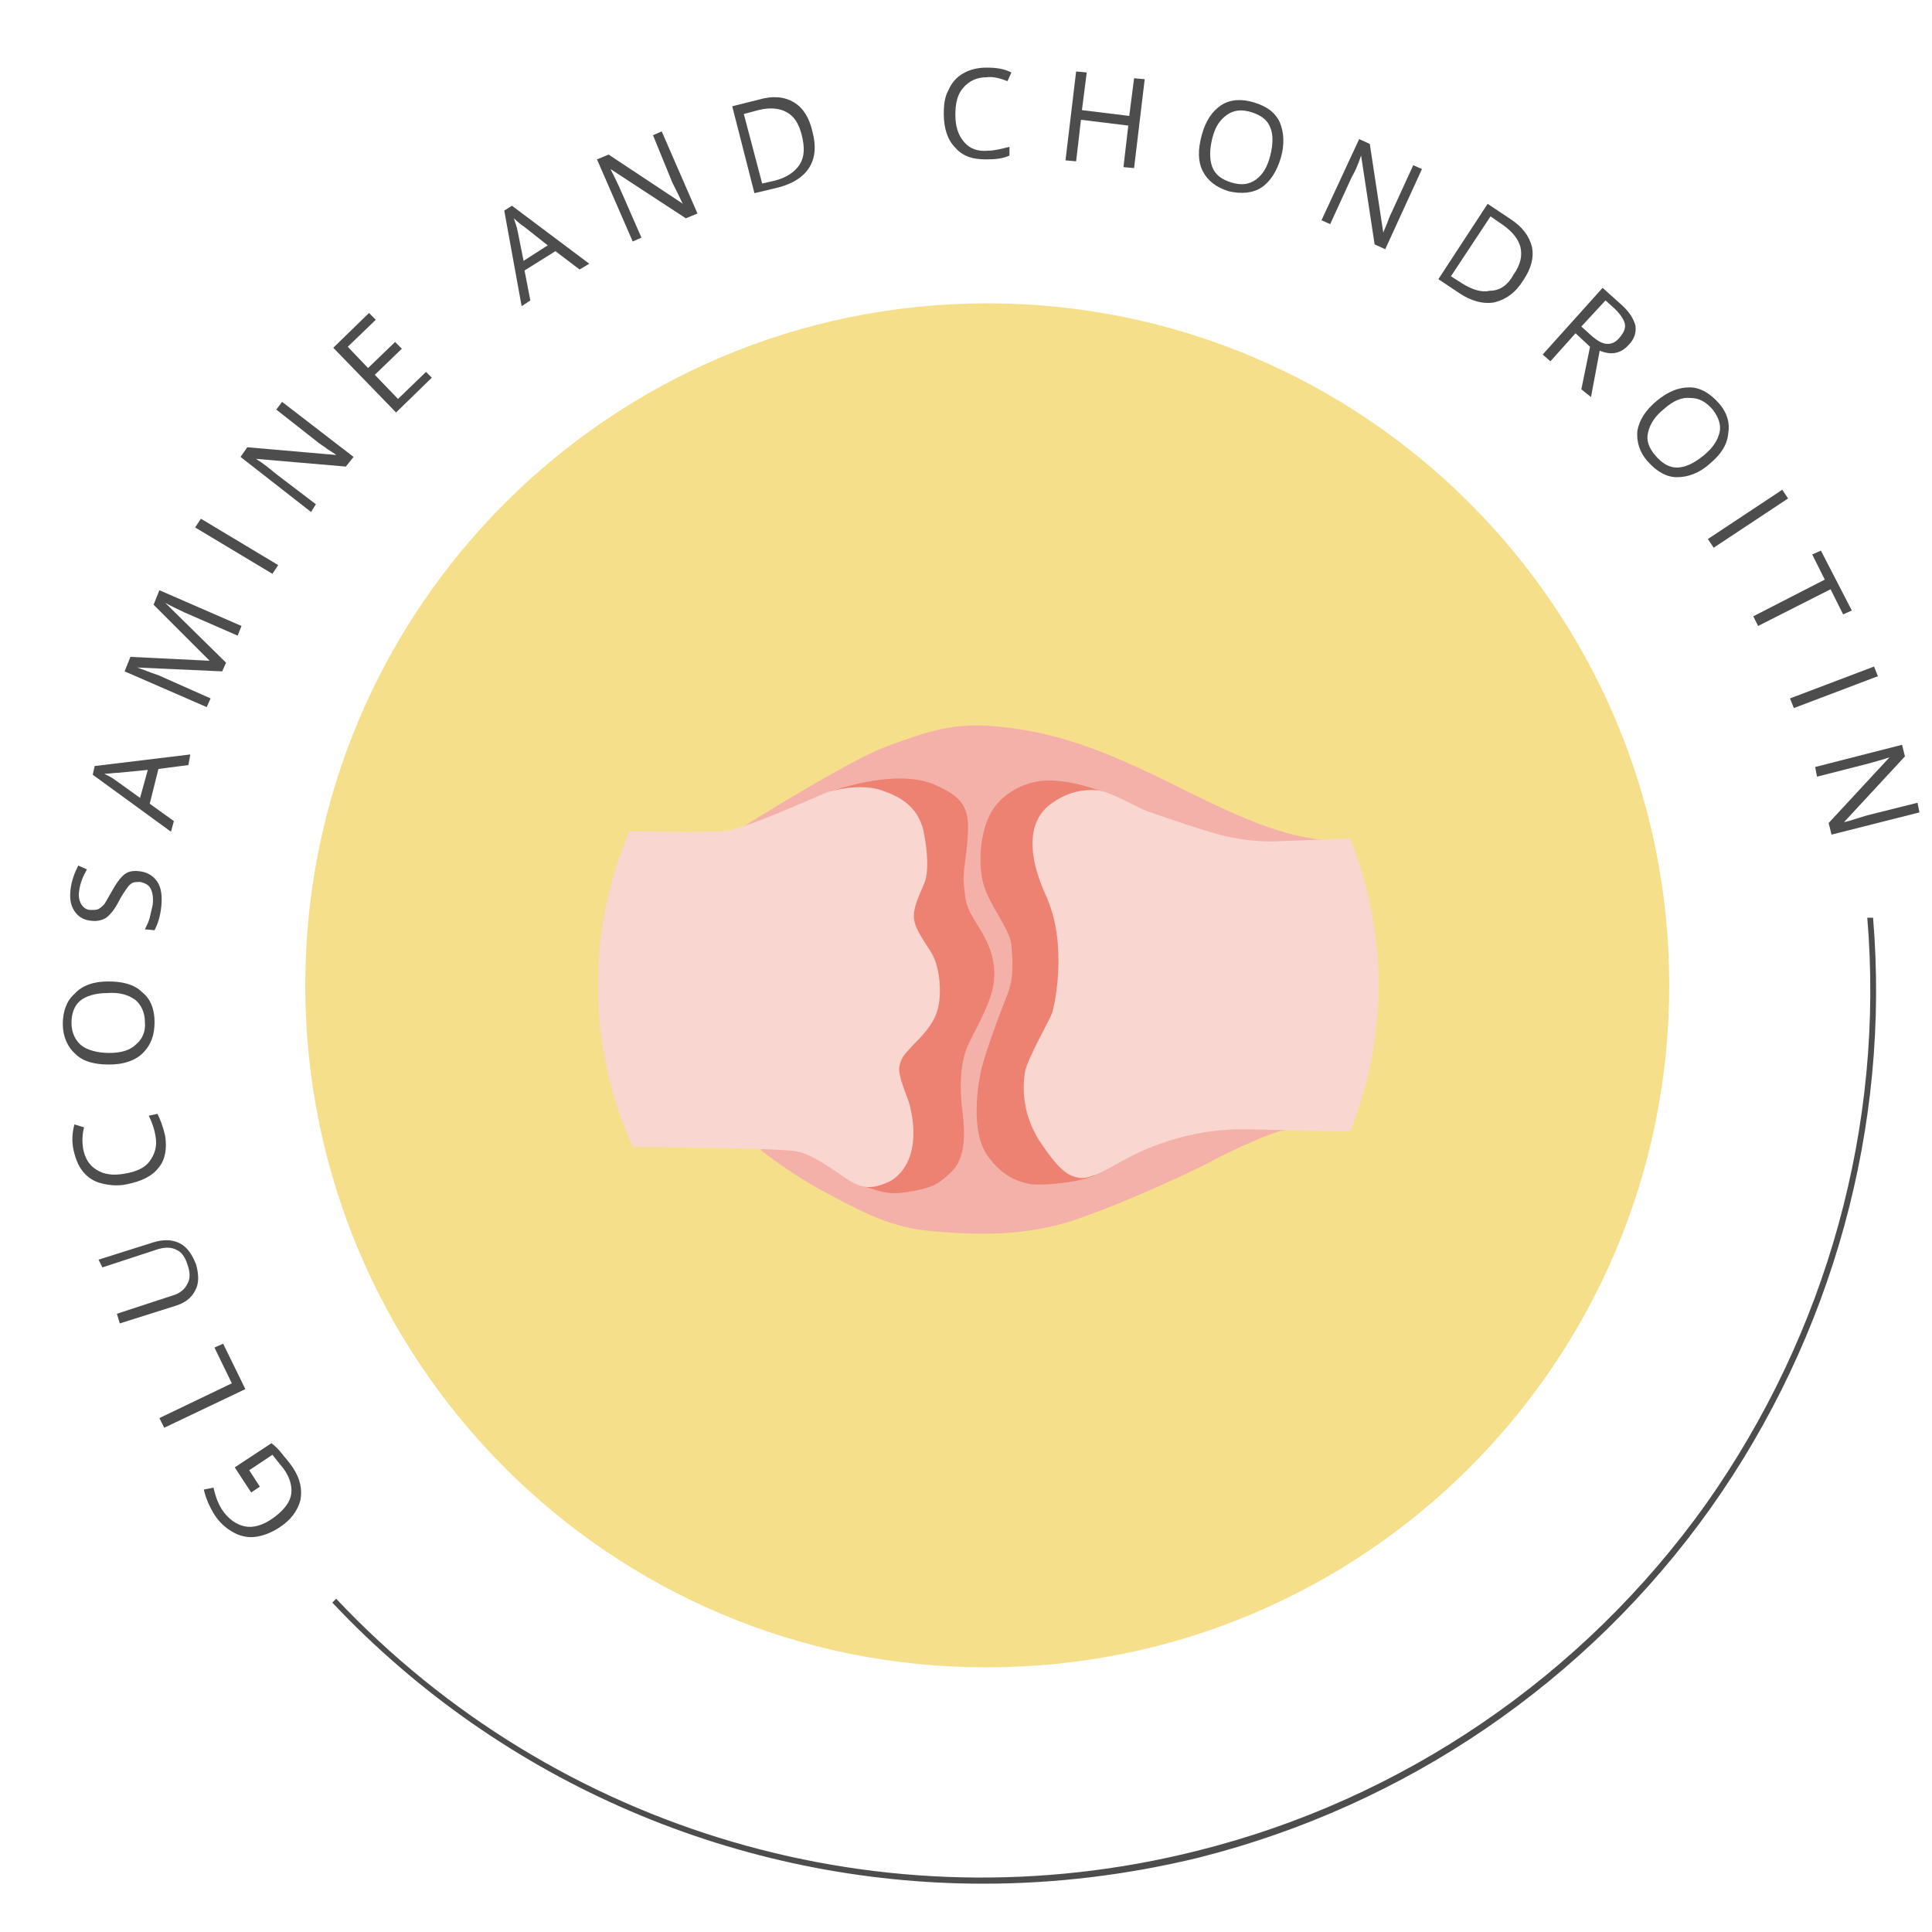 <svg xmlns="http://www.w3.org/2000/svg" xmlns:xlink="http://www.w3.org/1999/xlink" version="1.1" id="Capa_1" x="0px" y="0px" viewBox="0 0 200 200" style="enable-background:new 0 0 200 200;" xml:space="preserve"> <style type="text/css"> .st0{fill:#F6DF8B;} .st1{clip-path:url(#SVGID_2_);fill:#F4B1A9;} .st2{clip-path:url(#SVGID_4_);fill:#EE8272;} .st3{clip-path:url(#SVGID_6_);fill:#EE8272;} .st4{clip-path:url(#SVGID_8_);fill:#FAD6D1;} .st5{clip-path:url(#SVGID_10_);fill:#FAD6D1;} .st6{fill:#4D4D4D;} </style> <path class="st0" d="M31.6,102c0-39,31.6-70.6,70.6-70.6S172.8,63,172.8,102s-31.6,70.6-70.6,70.6C63.2,172.7,31.6,141,31.6,102"></path> <g> <g> <g> <g> <g> <g> <defs> <path id="SVGID_1_" d="M61.9,102c0,22.3,18.1,40.4,40.4,40.4s40.4-18.1,40.4-40.4s-18.1-40.4-40.4-40.4 C79.9,61.7,61.9,79.7,61.9,102"></path> </defs> <clipPath id="SVGID_2_"> <use xlink:href="#SVGID_1_" style="overflow:visible;"></use> </clipPath> <path class="st1" d="M133,117c-1.2,0.1-5.7,2.2-7.2,3c-1.5,0.9-9.9,4.8-15.2,6.5c-5.3,1.6-10.4,1.3-14.6,0.9s-7.6-2.4-11-4.2 c-3.3-1.8-6.2-4.1-6.2-4.1l-1.9-33.5c0,0,10.8-6.8,14.8-8.3c4.1-1.5,7.1-2.7,12.4-2c5.3,0.6,9.9,2.3,15.7,5.1 c5.8,2.8,12,6.3,17.9,6.6L133,117z"></path> </g> </g> </g> </g> </g> <g> <g> <g> <g> <g> <defs> <path id="SVGID_3_" d="M61.9,102c0,22.3,18.1,40.4,40.4,40.4s40.4-18.1,40.4-40.4s-18.1-40.4-40.4-40.4 C79.9,61.7,61.9,79.7,61.9,102"></path> </defs> <clipPath id="SVGID_4_"> <use xlink:href="#SVGID_3_" style="overflow:visible;"></use> </clipPath> <path class="st2" d="M113.3,121.7c-2,0.8-5.3,1-6.5,0.9c-1.2-0.2-3-0.7-4.6-3s-1.1-6.5-0.7-8.5s2.1-6.4,2.8-8.2 c0.7-1.8,0.5-3.4,0.4-5.1c-0.2-1.7-2.3-4.1-2.9-6.3c-0.6-2.2-0.3-5.5,0.8-7.4c1.3-2.3,4-3.3,5.8-3.3c2.8-0.1,6.4,1.4,6.4,1.4 l3.6,29.1L113.3,121.7z"></path> </g> </g> </g> </g> </g> <g> <g> <g> <g> <g> <defs> <path id="SVGID_5_" d="M61.9,102c0,22.3,18.1,40.4,40.4,40.4s40.4-18.1,40.4-40.4s-18.1-40.4-40.4-40.4 C79.9,61.7,61.9,79.7,61.9,102"></path> </defs> <clipPath id="SVGID_6_"> <use xlink:href="#SVGID_5_" style="overflow:visible;"></use> </clipPath> <path class="st3" d="M86.1,81.9l-7.4,16.8l10.2,23.9c2.7,1,3.5,1.1,5.6,0.7c2.2-0.4,2.7-0.8,3.9-1.9c1.2-1.1,1.7-3,1.2-6.6 c-0.4-3.5,0.1-5.7,0.8-7c0.6-1.3,2.3-4.1,2.5-6.3c0.2-2.3-0.6-4-1.8-5.9c-1.2-1.9-1.1-2.2-1.3-3.8c-0.2-1.6,0.2-2.3,0.4-5.5 c0.2-3.2-1.1-4-3.5-5.1C92.6,79.5,86.1,81.9,86.1,81.9"></path> </g> </g> </g> </g> </g> <g> <g> <g> <g> <g> <defs> <path id="SVGID_7_" d="M61.9,102c0,22.3,18.1,40.4,40.4,40.4s40.4-18.1,40.4-40.4s-18.1-40.4-40.4-40.4 C79.9,61.7,61.9,79.7,61.9,102"></path> </defs> <clipPath id="SVGID_8_"> <use xlink:href="#SVGID_7_" style="overflow:visible;"></use> </clipPath> <path class="st4" d="M56.3,118.7V85.8c0,0,16.5,0.6,18.9,0.2c2.5-0.4,8.9-3.4,10.5-4c1.6-0.5,4.1-0.8,5.8-0.1 c1.7,0.6,3.5,1.6,4.1,4.1c0.5,2.5,0.5,4.4,0.1,5.4s-1.1,2.3-1.1,3.4c0,1.2,0.8,2.2,1.8,3.8s1.1,4.7,0.6,6.1 c-0.4,1.4-1.7,2.7-2.5,3.5c-0.8,0.9-1.2,1.2-1.4,2.2c-0.2,1,1,3.5,1.1,4.1c0.1,0.5,0.5,1.9,0.3,3.8c-0.2,1.8-1.1,3.3-2.4,4 c-1.3,0.6-2.3,0.8-3.4,0.3c-1.2-0.4-4-3-6.2-3.4C80.4,118.7,56.3,118.7,56.3,118.7"></path> </g> </g> </g> </g> </g> <g> <g> <g> <g> <g> <defs> <path id="SVGID_9_" d="M61.9,102c0,22.3,18.1,40.4,40.4,40.4s40.4-18.1,40.4-40.4s-18.1-40.4-40.4-40.4 C79.9,61.7,61.9,79.7,61.9,102"></path> </defs> <clipPath id="SVGID_10_"> <use xlink:href="#SVGID_9_" style="overflow:visible;"></use> </clipPath> <path class="st5" d="M109.1,83c1.5-1,3-1.3,4.4-1.2c1.4,0.1,3.8,1.6,5.3,2.2c1.5,0.5,6.2,2.2,8.7,2.7s4.5,0.4,4.5,0.4 l23.2-0.9l-0.2,31.3c0,0-20.5-0.5-26-0.6s-10.1,1.8-12.3,3c-2.2,1.2-4,2.3-5.1,2c-1.1-0.2-2-0.8-4-3.8c-1.9-3-1.7-5.8-1.5-7.1 c0.2-1.3,2.5-5.3,2.8-6.1c0.3-0.9,1.6-7-0.5-11.9C108.5,93,104.5,85.9,109.1,83"></path> </g> </g> </g> </g> </g> </g> <path class="st6" d="M101.8,195c-25.2,0-49.7-10.3-67.4-29.1l0.4-0.4c22.8,24.2,56.9,34.2,89.1,26.1c21.3-5.3,40-18.1,52.7-35.9 c12.5-17.7,18.5-39.2,16.7-60.7h0.6c1.8,21.6-4.2,43.3-16.8,61.1c-12.8,18-31.6,30.8-53,36.2C116.7,194.1,109.2,195,101.8,195z"></path> <g> <path class="st6" d="M26,154.5l-1.7-2.6l3.8-2.5c0.4,0.3,0.8,0.7,1.1,1.1c0.3,0.4,0.7,0.8,1.1,1.4c0.8,1.2,1,2.3,0.8,3.4 c-0.3,1.1-1,2.1-2.3,2.9c-0.8,0.5-1.6,0.8-2.4,0.9s-1.6-0.1-2.3-0.5c-0.7-0.4-1.4-1-1.9-1.8s-0.9-1.7-1.1-2.6l1-0.2 c0.2,0.9,0.5,1.7,0.9,2.3c0.6,0.9,1.4,1.5,2.3,1.7s1.9-0.1,2.9-0.8s1.7-1.5,1.9-2.3s0-1.8-0.7-2.8c-0.4-0.5-0.8-1-1.2-1.5l-2.4,1.6 l1.1,1.7L26,154.5z"></path> <path class="st6" d="M25.4,143.8l-8.4,4l-0.5-1l7.5-3.6l-1.8-3.7l0.9-0.4L25.4,143.8z"></path> <path class="st6" d="M10.2,130.4l5.7-1.8c1-0.3,1.9-0.3,2.7,0.1c0.8,0.4,1.3,1.2,1.7,2.2c0.3,1.1,0.3,2-0.1,2.7 c-0.4,0.8-1.1,1.3-2.1,1.6l-5.7,1.8l-0.3-1l5.8-1.9c0.7-0.2,1.2-0.6,1.5-1.2c0.3-0.5,0.3-1.2,0-2c-0.2-0.7-0.6-1.3-1.1-1.5 c-0.5-0.3-1.2-0.3-1.9-0.1l-5.8,1.9L10.2,130.4z"></path> <path class="st6" d="M8.6,118.9c0.2,1,0.6,1.7,1.4,2.2c0.8,0.5,1.7,0.6,2.9,0.4s2.1-0.6,2.6-1.3s0.8-1.5,0.6-2.6 c-0.1-0.6-0.3-1.3-0.7-2.1l0.9-0.2c0.3,0.6,0.6,1.4,0.8,2.3c0.2,1.3,0,2.5-0.7,3.3c-0.7,0.9-1.8,1.4-3.3,1.7 c-0.9,0.2-1.8,0.1-2.6-0.1c-0.8-0.2-1.4-0.6-1.9-1.2s-0.8-1.4-1-2.3c-0.2-1-0.1-1.8,0.1-2.6l1,0.3C8.5,117.5,8.5,118.2,8.6,118.9z"></path> <path class="st6" d="M11.2,101.6c1.5,0,2.7,0.3,3.5,1.1c0.9,0.7,1.3,1.8,1.3,3.1c0,1.4-0.4,2.4-1.2,3.2s-2,1.2-3.5,1.2 s-2.7-0.3-3.5-1.1c-0.8-0.7-1.3-1.8-1.3-3.1c0-1.3,0.4-2.4,1.2-3.1C8.5,102,9.7,101.6,11.2,101.6z M11.3,109c1.3,0,2.2-0.3,2.8-0.9 c0.6-0.5,1-1.3,0.9-2.3c0-1-0.4-1.8-1-2.3c-0.7-0.5-1.6-0.8-2.9-0.7c-1.2,0-2.2,0.3-2.8,0.8s-0.9,1.3-0.9,2.3s0.4,1.8,1,2.3 S10.1,109,11.3,109z"></path> <path class="st6" d="M14.5,90.2c0.8,0.1,1.4,0.5,1.8,1.1s0.5,1.5,0.4,2.5c-0.1,1.1-0.4,1.9-0.7,2.5l-1-0.1c0.2-0.4,0.4-0.8,0.5-1.2 s0.2-0.9,0.3-1.3c0.1-0.7,0-1.3-0.2-1.7c-0.2-0.4-0.6-0.6-1.1-0.7c-0.3,0-0.6,0-0.8,0.1s-0.4,0.3-0.6,0.6c-0.2,0.3-0.5,0.7-0.8,1.3 c-0.4,0.8-0.9,1.4-1.3,1.7c-0.5,0.3-1,0.4-1.7,0.3s-1.2-0.4-1.6-1S7.2,93,7.3,92.1c0.1-0.9,0.4-1.7,0.8-2.5L9,90 c-0.4,0.7-0.7,1.4-0.8,2.2c-0.1,0.6,0,1,0.2,1.4c0.2,0.3,0.5,0.6,1,0.6c0.3,0,0.6,0,0.8-0.1s0.4-0.3,0.6-0.5 c0.2-0.3,0.4-0.7,0.7-1.2c0.5-0.9,0.9-1.5,1.4-1.9C13.3,90.2,13.8,90.1,14.5,90.2z"></path> <path class="st6" d="M19.5,79.2l-3.1,0.4l-0.9,3.6L18,85l-0.3,1.1l-8.1-5.9l0.2-0.9l9.9-1.2L19.5,79.2z M15.3,79.7L12.2,80 c-0.4,0-0.9,0.1-1.4,0.1c0.4,0.2,0.8,0.4,1.2,0.7l2.5,1.8L15.3,79.7z"></path> <path class="st6" d="M23,69.5l-8.8-0.4l0,0c0.6,0.2,1.3,0.5,2.2,0.8l5.4,2.4l-0.4,0.9l-8.5-3.7l0.6-1.5l8.2,0.4l0,0l-5.8-5.8 l0.6-1.5l8.5,3.7l-0.4,1l-5.5-2.4c-0.6-0.3-1.3-0.6-2-1l0,0l6.3,6.2L23,69.5z"></path> <path class="st6" d="M28.2,59.4l-8-4.8l0.6-0.9l8,4.8L28.2,59.4z"></path> <path class="st6" d="M36.6,47.3l-0.8,1l-9.3-0.8l0,0c0.8,0.5,1.4,1,2,1.5l4.2,3.2L32.2,53l-7.3-5.7l0.7-1l9.2,0.8l0,0 c-0.1-0.1-0.4-0.3-0.9-0.6c-0.5-0.4-0.9-0.6-1.1-0.8l-4.2-3.3l0.6-0.8L36.6,47.3z"></path> <path class="st6" d="M44.7,39.1L41,42.7L34.5,36l3.7-3.6l0.7,0.7L36,35.9l2.1,2.2l2.8-2.7l0.7,0.7l-2.8,2.7l2.4,2.5l2.9-2.8 L44.7,39.1z"></path> <path class="st6" d="M60,27.9L57.5,26l-3.2,2l0.6,3.1L54,31.7l-1.8-9.9l0.8-0.5l8,6L60,27.9z M56.7,25.4l-2.4-1.9 c-0.3-0.2-0.7-0.5-1.1-0.9c0.1,0.4,0.3,0.8,0.4,1.4l0.6,3L56.7,25.4z"></path> <path class="st6" d="M72.2,22.1L71,22.6l-7.8-5.1l0,0c0.4,0.8,0.8,1.6,1.1,2.3l2.1,4.8L65.5,25l-3.7-8.5L63,16l7.7,5.1l0,0 c-0.1-0.1-0.2-0.4-0.5-1s-0.5-1-0.6-1.2l-2-4.9l0.9-0.4L72.2,22.1z"></path> <path class="st6" d="M84.1,13.6c0.4,1.5,0.3,2.7-0.3,3.7c-0.6,1-1.7,1.7-3.2,2.1L78.1,20l-2.3-9l2.8-0.7c1.4-0.4,2.6-0.3,3.6,0.3 S83.8,12.3,84.1,13.6z M83,14c-0.3-1.2-0.8-2-1.6-2.4c-0.7-0.4-1.7-0.5-2.9-0.2L77,11.8l1.9,7.2l1.3-0.3c1.2-0.3,2.1-0.9,2.6-1.7 C83.3,16.2,83.3,15.2,83,14z"></path> <path class="st6" d="M102.1,8c-1,0-1.8,0.4-2.4,1.1c-0.6,0.7-0.8,1.6-0.8,2.8s0.3,2.1,0.9,2.8s1.4,1,2.5,0.9c0.6,0,1.4-0.2,2.2-0.4 v0.9c-0.6,0.3-1.4,0.4-2.4,0.4c-1.4,0-2.4-0.3-3.2-1.2c-0.8-0.8-1.2-2-1.2-3.5c0-1,0.1-1.8,0.5-2.5C98.5,8.6,99,8,99.7,7.6 s1.5-0.6,2.4-0.6c1,0,1.8,0.1,2.6,0.5l-0.4,0.9C103.5,8.1,102.8,7.9,102.1,8z"></path> <path class="st6" d="M117.4,17.4l-1.1-0.1l0.5-4.3l-4.9-0.6l-0.5,4.3l-1.1-0.1l1.1-9.2l1.1,0.1l-0.5,3.9l4.9,0.6l0.5-3.9l1.1,0.1 L117.4,17.4z"></path> <path class="st6" d="M132.6,16.3c-0.4,1.4-1.1,2.5-2,3.1s-2.1,0.7-3.4,0.4c-1.3-0.4-2.2-1.1-2.7-2.1s-0.5-2.2-0.1-3.7 s1.1-2.5,2-3.1c0.9-0.6,2.1-0.7,3.4-0.3c1.3,0.4,2.2,1,2.7,2.1C132.9,13.7,133,14.9,132.6,16.3z M125.5,14.3c-0.3,1.2-0.3,2.2,0,3 s1,1.3,2,1.6c1,0.3,1.8,0.2,2.5-0.3s1.2-1.3,1.5-2.5s0.3-2.2,0-2.9c-0.3-0.8-1-1.3-2-1.6s-1.8-0.2-2.5,0.3S125.8,13.1,125.5,14.3z"></path> <path class="st6" d="M143.4,25.8l-1.1-0.5l-1.4-9.2l0,0c-0.3,0.9-0.6,1.6-1,2.3l-2.2,4.8l-0.9-0.4l3.9-8.4l1.1,0.5l1.4,9.2l0,0 c0-0.1,0.2-0.5,0.4-1c0.2-0.6,0.4-1,0.5-1.2l2.2-4.8l0.9,0.4L143.4,25.8z"></path> <path class="st6" d="M157.7,29c-0.8,1.3-1.8,2-3,2.3c-1.1,0.2-2.4-0.1-3.7-1l-2.1-1.4l5.1-7.8l2.4,1.6c1.2,0.8,1.9,1.7,2.2,2.9 C158.8,26.7,158.5,27.8,157.7,29z M156.7,28.4c0.7-1,0.9-1.9,0.7-2.8c-0.2-0.8-0.8-1.6-1.8-2.3l-1.3-0.9l-4.1,6.2l1.1,0.7 c1.1,0.7,2.1,1,2.9,0.8C155.3,30.1,156.1,29.5,156.7,28.4z"></path> <path class="st6" d="M163.1,34.5l-2.6,2.9l-0.8-0.7l6.2-6.9l1.9,1.7c0.9,0.8,1.3,1.5,1.5,2.2c0.1,0.7-0.1,1.4-0.7,2 c-0.8,0.9-1.8,1.1-3,0.6l-0.9,4.8l-1-0.8l0.9-4.4L163.1,34.5z M163.7,33.8l1.1,1c0.6,0.5,1.1,0.8,1.6,0.8s0.9-0.2,1.3-0.7 c0.4-0.5,0.6-0.9,0.5-1.4c-0.1-0.4-0.4-0.9-1-1.5l-1-0.9L163.7,33.8z"></path> <path class="st6" d="M177,48c-1.1,1-2.3,1.4-3.4,1.4c-1.1,0-2.1-0.6-3-1.6s-1.2-2.1-1.1-3.2c0.2-1.1,0.8-2.1,2-3.1s2.3-1.4,3.4-1.4 c1.1,0,2.1,0.6,3,1.6s1.2,2.1,1,3.2C178.8,46,178.2,47,177,48z M172.3,42.3c-1,0.8-1.5,1.6-1.7,2.5c-0.2,0.8,0.1,1.6,0.8,2.4 c0.7,0.8,1.4,1.2,2.2,1.2s1.7-0.4,2.7-1.2s1.5-1.6,1.7-2.4c0.2-0.8-0.1-1.6-0.7-2.4c-0.7-0.8-1.4-1.2-2.3-1.2 C174.1,41.1,173.2,41.5,172.3,42.3z"></path> <path class="st6" d="M176.8,55.8l7.7-5.1l0.6,0.9l-7.7,5.1L176.8,55.8z"></path> <path class="st6" d="M182,64.8l-0.5-1l7.4-3.8l-1.3-2.6l0.9-0.4l3.2,6.2l-0.9,0.4l-1.3-2.6L182,64.8z"></path> <path class="st6" d="M185.3,72.3L194,69l0.4,1l-8.7,3.3L185.3,72.3z"></path> <path class="st6" d="M189.6,86.4l-0.3-1.2l6.3-6.8l0,0c-0.9,0.3-1.7,0.5-2.4,0.7l-5.1,1.3l-0.2-1l9-2.3l0.3,1.2l-6.3,6.8l0,0 c0.1,0,0.5-0.1,1.1-0.3c0.6-0.2,1-0.3,1.3-0.4l5.2-1.3l0.2,1L189.6,86.4z"></path> </g> </svg>